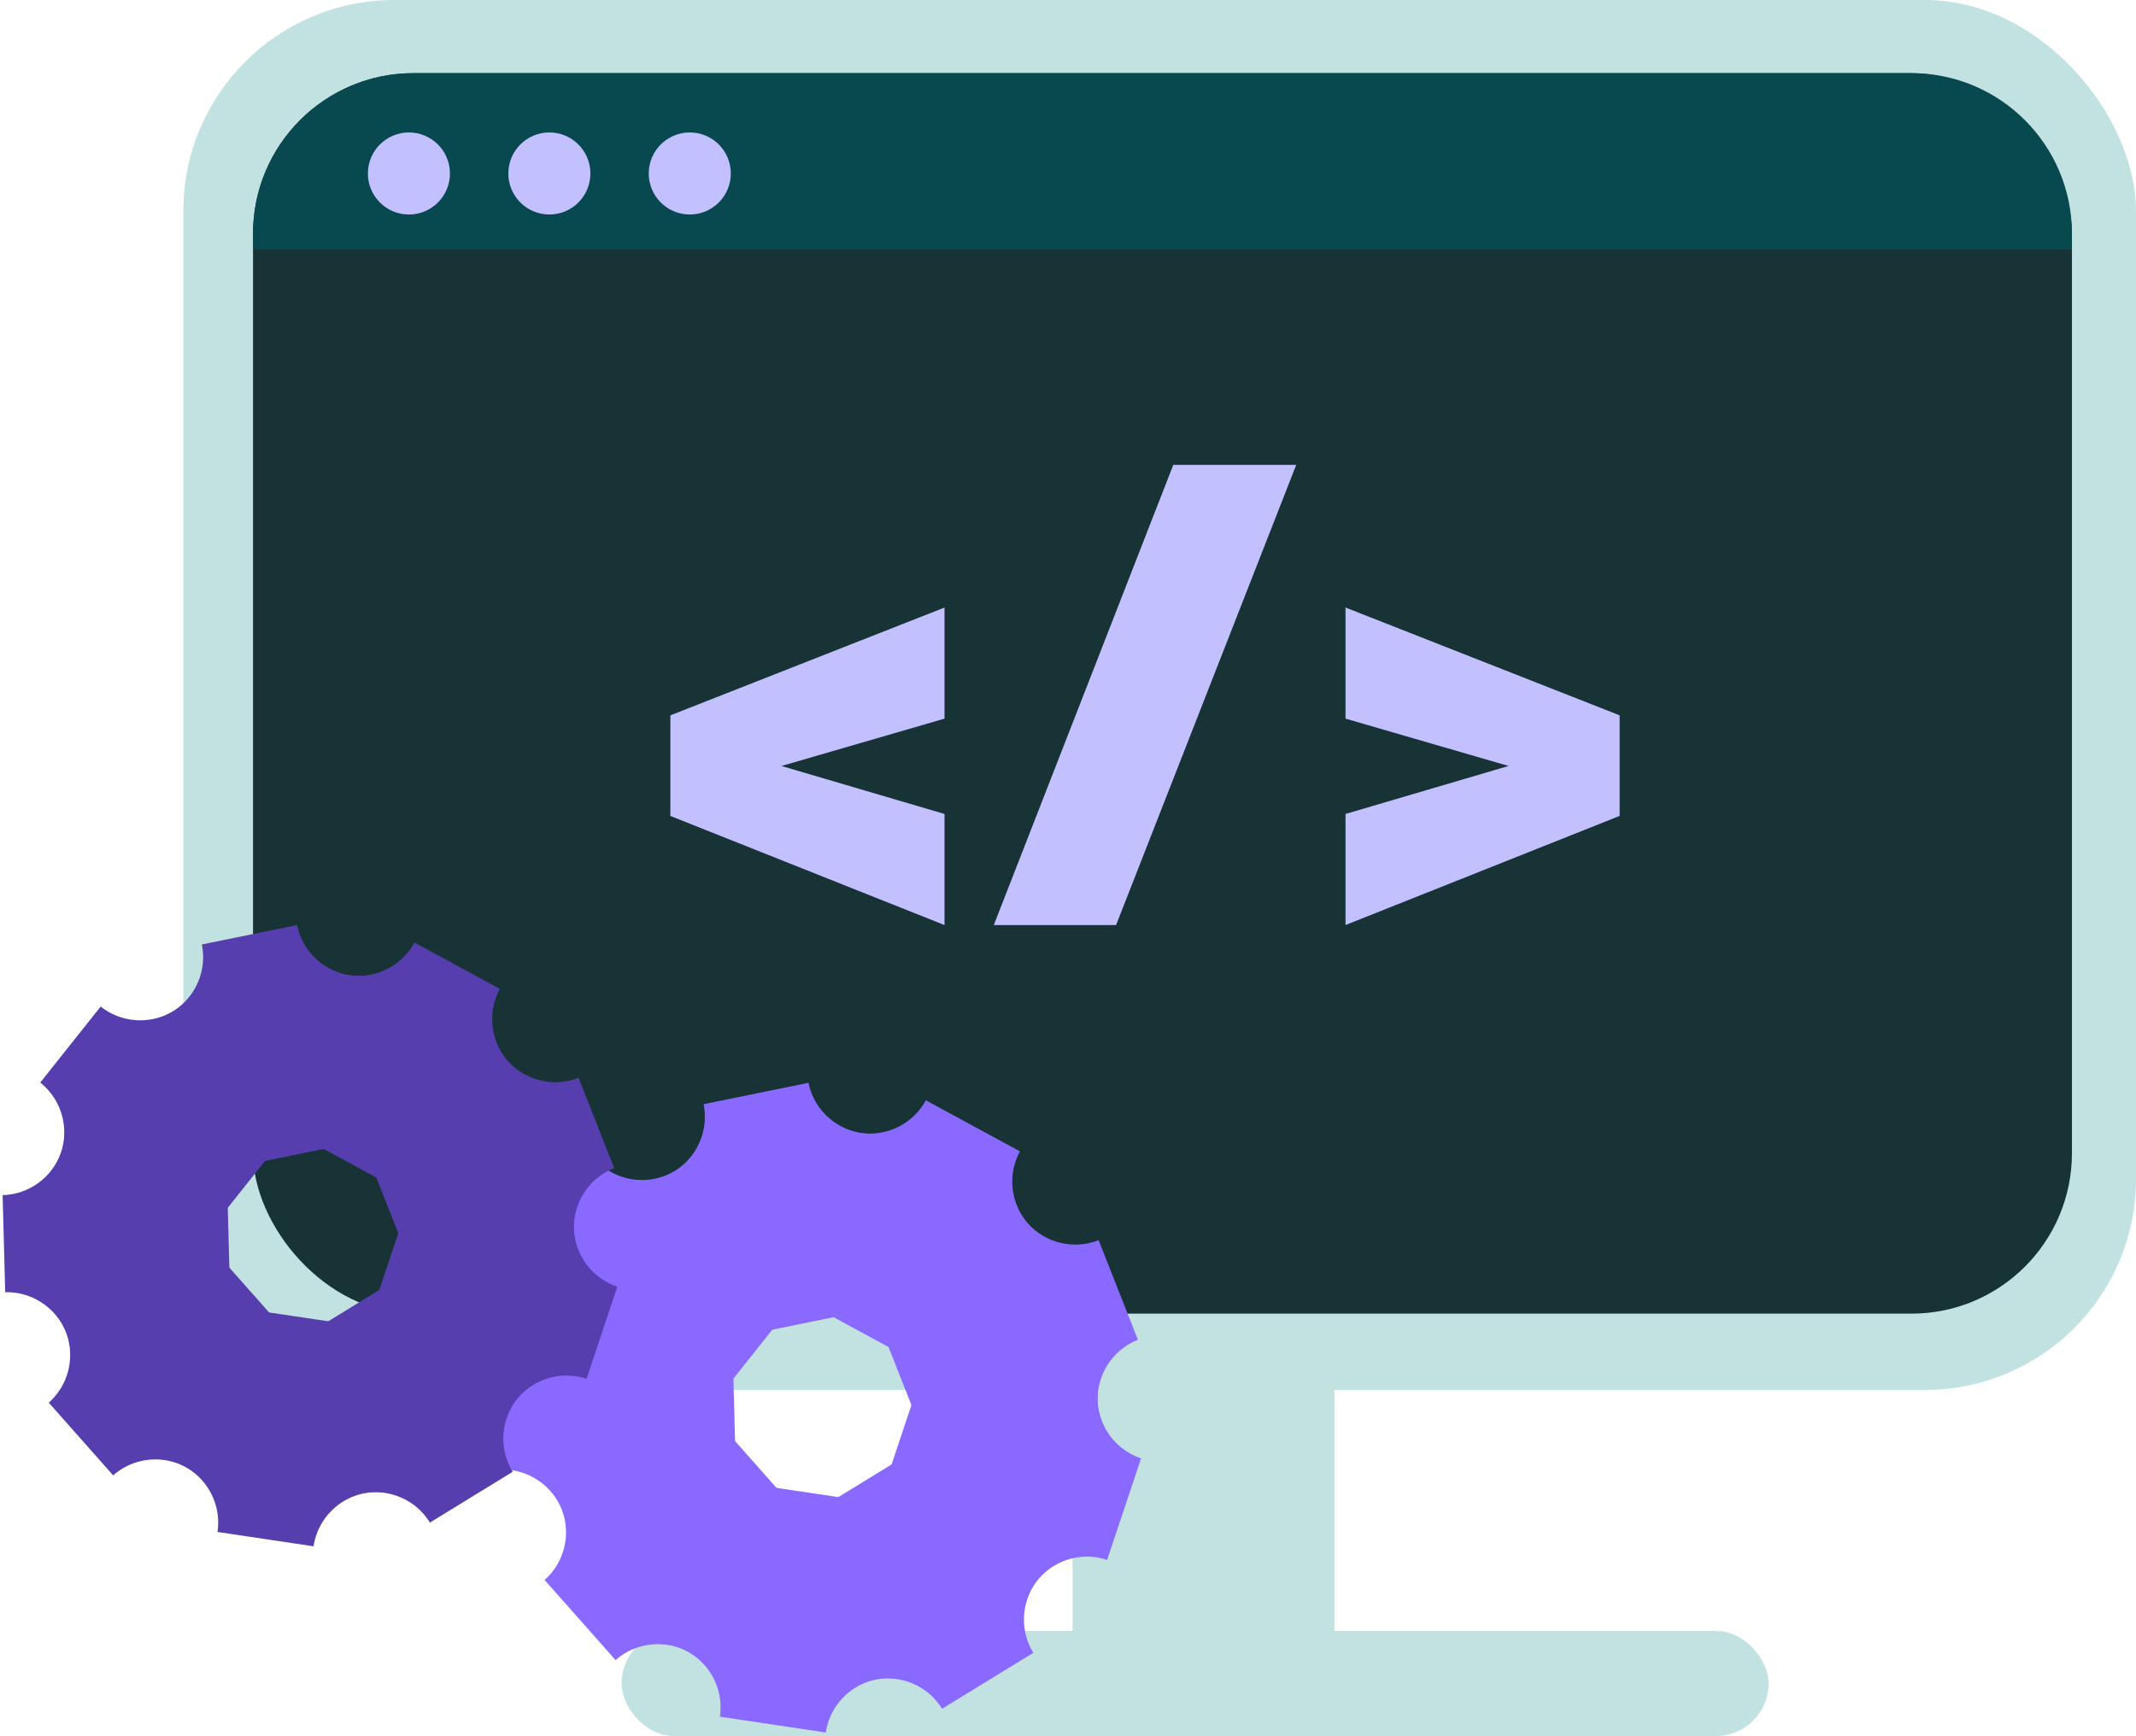 <?xml version="1.0" encoding="UTF-8"?>
<svg xmlns="http://www.w3.org/2000/svg" id="Layer_2" data-name="Layer 2" viewBox="0 0 1518.41 1234.17">
  <defs>
    <style>
      .cls-1 {
        fill: #c3c0ff;
      }

      .cls-1, .cls-2, .cls-3, .cls-4, .cls-5, .cls-6 {
        stroke-width: 0px;
      }

      .cls-2 {
        fill: #173336;
      }

      .cls-3 {
        fill: #08484f;
      }

      .cls-4 {
        fill: #8969ff;
      }

      .cls-5 {
        fill: #563eae;
      }

      .cls-6 {
        fill: #c2e2e2;
      }
    </style>
  </defs>
  <g id="Layer_1-2" data-name="Layer 1">
    <rect class="cls-6" x="130.33" width="1388.08" height="988.14" rx="150.01" ry="150.01"></rect>
    <rect class="cls-2" x="179.87" y="52.02" width="1293" height="881.88" rx="114.05" ry="114.05"></rect>
    <g>
      <path class="cls-1" d="M476.54,580.06v-71.5l194.88-76.64v78.98l-115.9,33.65,115.9,34.12v78.98l-194.88-77.58Z"></path>
      <path class="cls-1" d="M834.05,330.5h87.39l-128.05,327.14h-86.93l127.58-327.14Z"></path>
      <path class="cls-1" d="M956.48,578.66l115.9-34.12-115.9-33.65v-78.98l194.88,76.64v71.5l-194.88,77.58v-78.98Z"></path>
    </g>
    <rect class="cls-6" x="762.41" y="953.38" width="186.21" height="280.8"></rect>
    <rect class="cls-6" x="441.86" y="1159.47" width="815.37" height="74.71" rx="37.35" ry="37.35"></rect>
    <path class="cls-3" d="M179.87,52.02h1289.9c1.71,0,3.1,1.39,3.1,3.1v8.23c0,62.94-51.1,114.05-114.05,114.05H293.92c-62.94,0-114.05-51.1-114.05-114.05v-11.33h0Z" transform="translate(1652.74 229.41) rotate(180)"></path>
    <circle class="cls-1" cx="290.69" cy="123.33" r="29.17"></circle>
    <circle class="cls-1" cx="390.52" cy="123.33" r="29.17"></circle>
    <circle class="cls-1" cx="490.34" cy="123.33" r="29.17"></circle>
    <g>
      <path class="cls-4" d="M587.02,1231.65l-75.28-11.22c3.68-24.67-13.5-47.86-38.17-51.54l11.22-75.28c24.67,3.68,47.86-13.5,51.54-38.17l75.28,11.22c-3.68,24.67,13.5,47.86,38.17,51.54l-11.22,75.28c-24.67-3.68-47.86,13.5-51.54,38.17Z"></path>
      <path class="cls-4" d="M437.6,1180.22l-50.46-56.98c18.67-16.54,20.42-45.34,3.89-64.02l56.98-50.46c16.54,18.67,45.34,20.42,64.02,3.89l50.46,56.98c-18.67,16.54-20.42,45.34-3.89,64.02l-56.98,50.46c-16.54-18.67-45.34-20.42-64.02-3.89Z"></path>
      <path class="cls-4" d="M356.19,1044.77l-2.02-76.09c24.93-.66,44.79-21.61,44.13-46.54l76.09-2.02c.66,24.93,21.61,44.79,46.54,44.13l2.02,76.09c-24.93.66-44.79,21.61-44.13,46.54l-76.09,2.02c-.66-24.93-21.61-44.79-46.54-44.13Z"></path>
      <path class="cls-4" d="M380.9,888.69l47.36-59.59c19.53,15.52,48.2,12.24,63.72-7.29l59.59,47.36c-15.52,19.53-12.24,48.2,7.29,63.72l-47.36,59.59c-19.53-15.52-48.2-12.24-63.72,7.29l-59.59-47.36c15.52-19.53,12.24-48.2-7.29-63.72Z"></path>
      <path class="cls-4" d="M500.15,785l74.58-15.21c4.98,24.44,29.06,40.36,53.5,35.38l15.21,74.58c-24.44,4.98-40.36,29.06-35.38,53.5l-74.58,15.21c-4.98-24.44-29.06-40.36-53.5-35.38l-15.21-74.58c24.44-4.98,40.36-29.06,35.38-53.5Z"></path>
      <path class="cls-4" d="M658.15,782.23l66.9,36.29c-11.89,21.93-3.68,49.6,18.24,61.49l-36.29,66.9c-21.93-11.89-49.6-3.68-61.49,18.24l-66.9-36.29c11.89-21.93,3.68-49.6-18.24-61.49l36.29-66.9c21.93,11.89,49.6,3.68,61.49-18.24Z"></path>
      <path class="cls-4" d="M780.98,881.66l27.93,70.81c-23.2,9.15-34.7,35.62-25.55,58.83l-70.81,27.93c-9.15-23.2-35.62-34.7-58.83-25.55l-27.93-70.81c23.2-9.15,34.7-35.62,25.55-58.83l70.81-27.93c9.15,23.2,35.62,34.7,58.83,25.55Z"></path>
      <path class="cls-4" d="M811.14,1036.78l-24.12,72.19c-23.66-7.9-49.48,4.98-57.39,28.64l-72.19-24.12c7.9-23.66-4.98-49.48-28.64-57.39l24.12-72.19c23.66,7.9,49.48-4.98,57.39-28.64l72.19,24.12c-7.9,23.66,4.98,49.48,28.64,57.39Z"></path>
      <path class="cls-4" d="M734.55,1175.01l-64.88,39.8c-13.04-21.26-41.11-27.99-62.37-14.95l-39.8-64.88c21.26-13.04,27.99-41.11,14.95-62.37l64.88-39.8c13.04,21.26,41.11,27.99,62.37,14.95l39.8,64.88c-21.26,13.04-27.99,41.11-14.95,62.37Z"></path>
    </g>
    <g>
      <path class="cls-5" d="M222.91,1099.29l-68.3-10.18c3.68-24.67-13.5-47.86-38.17-51.54l10.18-68.3c24.67,3.68,47.86-13.5,51.54-38.17l68.3,10.18c-3.68,24.67,13.5,47.86,38.17,51.54l-10.18,68.3c-24.67-3.68-47.86,13.5-51.54,38.17Z"></path>
      <path class="cls-5" d="M80.44,1048.88l-45.78-51.7c18.67-16.54,20.42-45.34,3.89-64.02l51.7-45.78c16.54,18.67,45.34,20.42,64.02,3.89l45.78,51.7c-18.67,16.54-20.42,45.34-3.89,64.02l-51.7,45.78c-16.54-18.67-45.34-20.42-64.02-3.89Z"></path>
      <path class="cls-5" d="M3.7,918.68l-1.84-69.03c24.93-.66,44.79-21.61,44.13-46.54l69.03-1.84c.66,24.93,21.61,44.79,46.54,44.13l1.84,69.03c-24.93.66-44.79,21.61-44.13,46.54l-69.03,1.84c-.66-24.93-21.61-44.79-46.54-44.13Z"></path>
      <path class="cls-5" d="M28.61,769.62l42.96-54.06c19.53,15.52,48.2,12.24,63.72-7.29l54.06,42.96c-15.52,19.53-12.24,48.2,7.29,63.72l-42.96,54.06c-19.53-15.52-48.2-12.24-63.72,7.29l-54.06-42.96c15.52-19.53,12.24-48.2-7.29-63.72Z"></path>
      <path class="cls-5" d="M143.5,671.44l67.66-13.8c4.98,24.44,29.06,40.36,53.5,35.38l13.8,67.66c-24.44,4.98-40.36,29.06-35.38,53.5l-67.66,13.8c-4.98-24.44-29.06-40.36-53.5-35.38l-13.8-67.66c24.44-4.98,40.36-29.06,35.38-53.5Z"></path>
      <path class="cls-5" d="M294.62,670.08l60.7,32.92c-11.89,21.93-3.68,49.6,18.24,61.49l-32.92,60.7c-21.93-11.89-49.6-3.68-61.49,18.24l-60.7-32.92c11.89-21.93,3.68-49.6-18.24-61.49l32.92-60.7c21.93,11.89,49.6,3.68,61.49-18.24Z"></path>
      <path class="cls-5" d="M411.26,766.18l25.34,64.24c-23.2,9.15-34.7,35.62-25.55,58.83l-64.24,25.34c-9.15-23.2-35.62-34.7-58.83-25.55l-25.34-64.24c23.2-9.15,34.7-35.62,25.55-58.83l64.24-25.34c9.15,23.2,35.62,34.7,58.83,25.55Z"></path>
      <path class="cls-5" d="M438.84,914.77l-21.88,65.49c-23.66-7.9-49.48,4.98-57.39,28.64l-65.49-21.88c7.9-23.66-4.98-49.48-28.64-57.39l21.88-65.49c23.66,7.9,49.48-4.98,57.39-28.64l65.49,21.88c-7.9,23.66,4.98,49.48,28.64,57.39Z"></path>
      <path class="cls-5" d="M364.46,1046.33l-58.86,36.11c-13.04-21.26-41.11-27.99-62.37-14.95l-36.11-58.86c21.26-13.04,27.99-41.11,14.95-62.37l58.86-36.11c13.04,21.26,41.11,27.99,62.37,14.95l36.11,58.86c-21.26,13.04-27.99,41.11-14.95,62.37Z"></path>
    </g>
  </g>
</svg>
